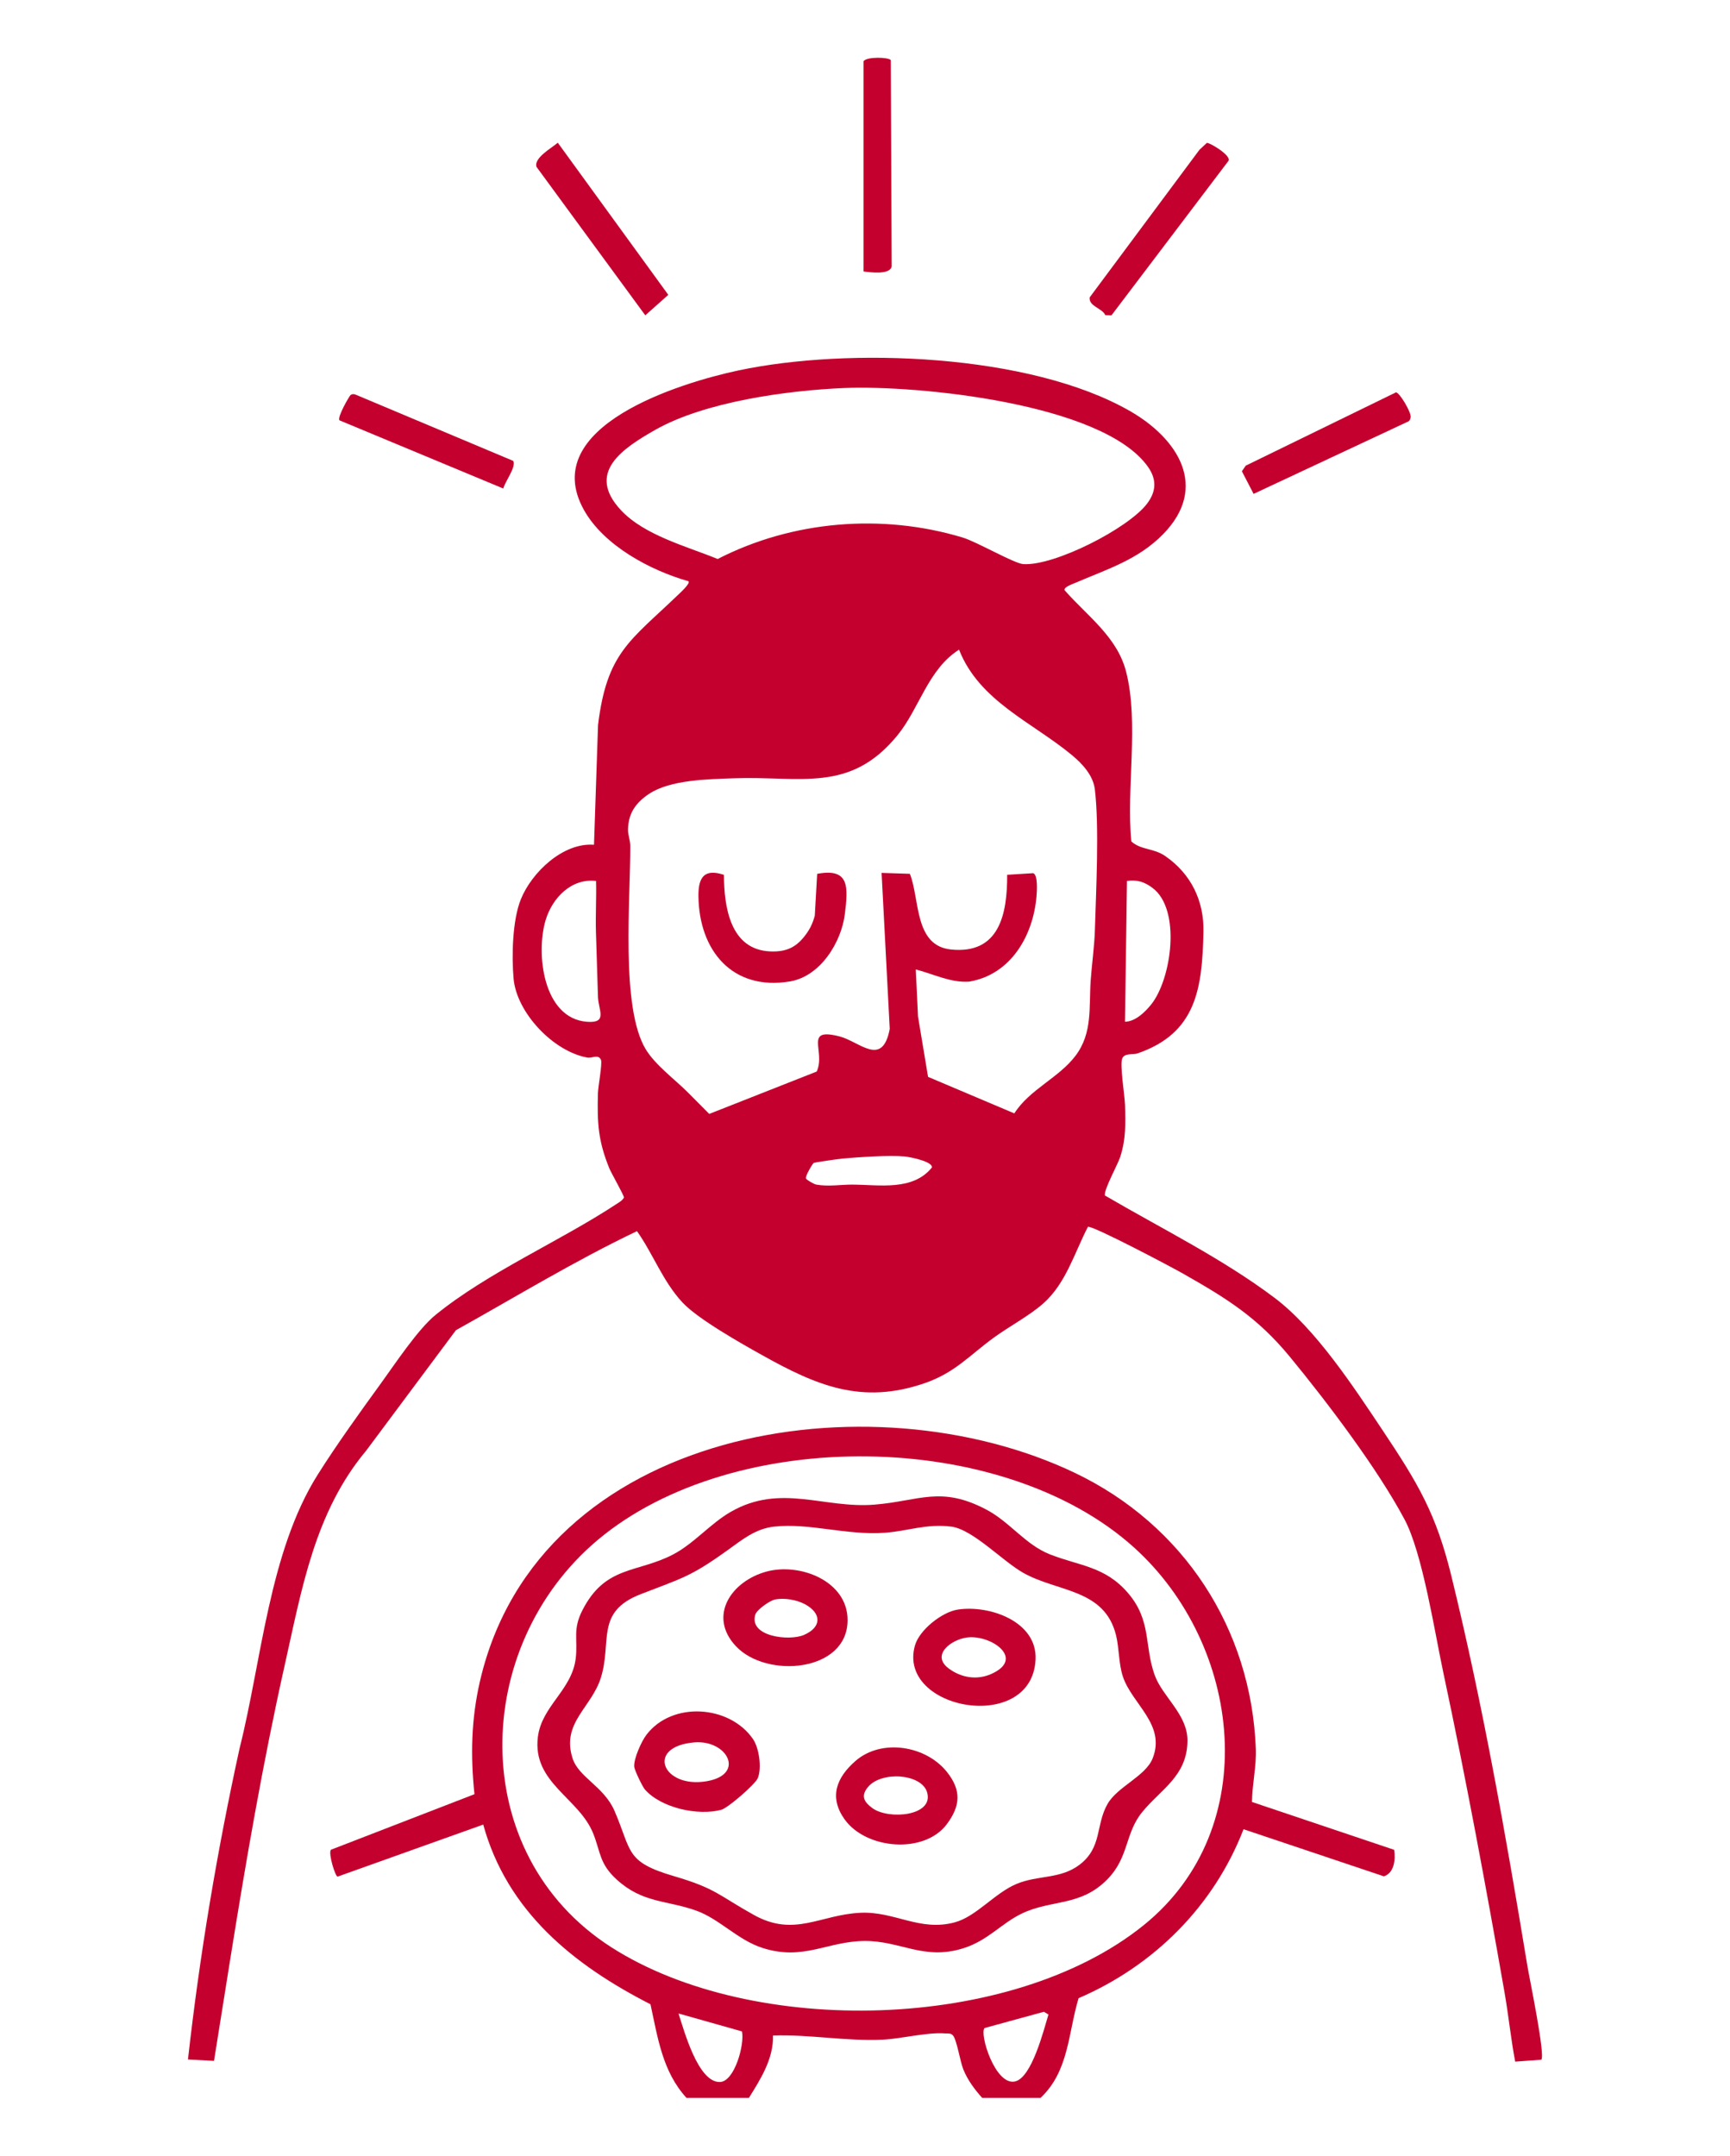 <svg id="Layer_1" xmlns="http://www.w3.org/2000/svg" version="1.1" viewBox="0 0 1171.55 1459.55">
  
  <defs>
    <style>
      .st0 {
        fill: #c4002e;
      }
    </style>
  </defs>
  <path class="st0" d="M464.92,1420.44c-16.33-17.86-19.45-40.66-24.42-63.42-52.21-26.66-97.07-62.88-113.26-121.66l-98.62,35.24c-1.55-.01-6.37-15.51-4.58-18.18l97.26-37.63c-2.72-26.2-2.21-50.84,3.74-76.56,39.68-171.57,264.17-207.37,403-140.93,73.35,35.11,119.35,105.29,122.39,186.77.45,12.1-2.46,23.96-2.6,35.98l96.29,32.4c1.01,6.48.09,15.73-6.98,17.94l-95.02-31.88c-20.12,52.04-60.68,92.42-111.71,114.4-7.09,23.48-6.46,49.36-25.77,67.52h-39.5c-5.13-5.75-9.83-11.99-12.76-19.25-2.26-5.61-4.38-19.85-6.99-22.98-1.54-1.84-3.39-1.28-5.4-1.44-11.91-.95-29.65,3.64-42.22,4.23-24.79,1.17-49.51-3.66-74.29-2.79.36,15.73-8.32,29.36-16.34,42.23h-42.22ZM768.06,1047.84c-89.27-80.62-271.23-82.31-363.09-5.35-86.1,72.13-89.54,212.7,8.86,275.83,95.87,61.51,271.41,57.45,360.9-15.03,81.2-65.76,66.32-189.53-6.67-255.45ZM666.77,1373.1c-3.74,3.51,7.05,39.05,20.51,36.2,11.49-2.43,19.55-34.98,22.73-45.32l-3.06-1.88-40.18,11ZM459.47,1363.25c3.72,11.22,13.12,46.62,27.95,46.41,10.1-.14,16.95-25.76,15.04-34.26l-42.99-12.15Z"></path>
  <path class="st0" d="M765.32,278.37c32.21,18.53,53.57,51.28,22.43,83.21-17.04,17.48-38.23,23.84-59.55,33.06-1.74.75-8.11,2.88-7.23,5.01,15.41,17.51,35.57,31.53,41.61,55.09,8.85,34.52.05,79.09,3.54,114.95,6.55,5.92,14.98,4.44,22.85,9.84,17.61,12.09,26.52,30.46,26.01,51.73-.91,37.89-4.68,68.23-44.68,81.97-3.13,1.07-8.78-.45-10.34,3.45-1.72,4.29,1.72,25.39,1.91,31.59.38,12.56.6,23.03-3.24,35-1.66,5.16-11.49,22.86-10.35,26.17,38.24,22.39,79.26,42.51,114.75,69.2,27.95,21.02,53.75,60.52,73.43,90.01,23.76,35.61,36.03,56.12,46.31,98.05,21.32,86.92,36.94,175.71,51.58,264.4,1.35,8.18,12.3,60.69,9.4,63.48l-17.66,1.29c-2.95-15.41-4.48-31.16-7.18-46.61-12.65-72.24-26.23-145.33-41.58-217.19-5.75-26.93-13.97-80.37-26.14-103.25-18.34-34.49-52.6-79.7-77.73-110.22-22.05-26.77-42.92-39.6-72.82-56.57-7.5-4.26-60.04-32.05-63.89-31.42-9.11,17.61-14.87,38.24-30.14,51.82-9.37,8.34-23.22,15.67-33.63,23.25-16.48,12-26.31,23.82-47.04,30.91-42.48,14.52-72.87,1.55-109.49-18.88-14.38-8.02-43.92-24.66-54.31-35.88-13.46-14.55-19.72-32.66-30.78-48.25-42.12,20.07-81.93,44.4-122.62,67.07l-60.81,81.6c-34.74,41.54-43.49,93.29-55.09,145.04-14.9,66.48-26.43,133.64-37.22,201.13l-10.69,66.94-17.64-.94c7.93-70.78,19.71-141.09,34.94-210.57,14.92-59.1,19.99-133.13,52.93-185.41,12.74-20.22,28.66-42.33,42.78-61.78,9.64-13.27,25.1-36.71,37.06-46.41,35.78-29.02,83.91-49.65,122.41-74.99,1.88-1.24,4.04-2.36,5.14-4.44.2-1.17-8.6-16.55-9.91-19.76-7.62-18.71-8.25-30.72-7.72-50.95.11-4.16,3.06-20.15,2.06-22.48-1.76-4.12-5.97-1.01-9.11-1.56-23.07-4.04-48.06-30.36-50.08-53.56-1.33-15.29-.81-39.37,4.92-53.6,7.36-18.28,28.63-38.57,49.55-36.94l2.73-81.03c5.97-49.1,21.67-56.95,53.82-87.83,1.5-1.44,8.85-8.01,7.46-9.56-25.81-7.3-57.41-24.16-70.86-48.33-31.59-56.77,66.02-86.17,104.54-94.38,74.41-15.86,197.52-11.5,265.36,27.53ZM420.45,345.38c15.94,17.08,44.45,24.48,65.57,33.1,50.63-26.01,111.32-30.98,165.81-14.56,9.86,2.97,34.92,17.62,41.16,18.02,21.06,1.34,70.97-24.08,83.77-40.89,6.28-8.25,6.71-16.42.6-25.04-30.54-43.06-156.35-55.33-205.59-53.29-38.46,1.59-94.54,9.24-128.2,28.42-22.01,12.55-46.84,28.81-23.12,54.23ZM725.86,511.22c-26.72-22.19-62.69-36.46-76.39-71.35-21,13.28-26.87,39.75-41.58,57.82-32.27,39.66-65.74,27.6-111.03,29.26-17.48.64-43.01.96-57.45,10.64-8.73,5.85-14,12.99-14.11,24.15-.04,3.9,1.51,7.22,1.53,10.83.22,35.17-6.77,109.63,10.51,137.95,6.55,10.73,19.82,20.38,28.99,29.61l13.97,14.07,72.78-28.69c6.28-13.85-9.17-30.17,15.59-23.74,13.58,3.53,28.88,21.15,33.86-5.13l-5.52-105.63,19.15.61c6.83,17.15,2.8,48.64,27.75,51.24,32.88,3.43,38.26-23.97,38.14-50.57l17.6-1.09c3.34,1.09,2.55,12.28,2.28,15.52-2.18,26.72-17.4,53.21-45.6,57.9-12.64.89-24.21-5.19-36.16-8.23l1.5,31.86,6.81,40.86,58.42,24.73c10.32-16.25,30.06-23.98,41.43-39.01,11.75-15.54,9-32.98,10.28-51.01.77-10.87,2.51-23.15,2.84-33.94.81-26.43,3.01-70.48-.02-95.43-1.16-9.58-8.58-17.44-15.57-23.24ZM403.63,596.45c-16.73-1.92-29.6,11.49-34.12,26.5-6.79,22.49-1.79,66.59,28,68.86,14.26,1.09,7.72-7.79,7.43-16.98-.46-14.52-.92-29.2-1.36-43.58-.35-11.57.37-23.23.06-34.79ZM780.39,601.1c-5.52-4.08-10.2-5.57-17.21-4.65l-1.35,95.34c7.06-.15,13.5-6.46,17.67-11.6,13.84-17.11,20.63-64.5.89-79.08ZM550.98,787.41c-.52.29-6.06,9.14-5.11,10.64.65,1.02,5.46,3.74,6.95,4.01,8.12,1.45,16.63-.04,24.4,0,18.42.09,40.92,4.39,53.83-11.55.92-4.07-15.19-7.23-18.32-7.5-10.74-.95-31.1.4-42.25,1.43-2.54.24-18.65,2.49-19.5,2.98Z"></path>
  <path class="st0" d="M584.77,183.79V41.47c2.16-3.26,17.09-2.76,18.47-.77l.6,139.69c-1.09,5.79-14.36,4.05-19.07,3.4Z"></path>
  <path class="st0" d="M748.5,213.4c-1.97-4.77-11.35-5.93-10.57-12.06l74.32-99.91,5-4.67c1.64-.43,16.49,8.32,14.75,12.05l-79.32,104.71-4.2-.12Z"></path>
  <path class="st0" d="M377.73,96.62l74.84,103.01-15.58,13.87-73.67-100.51c-1.98-6.12,10.38-12.82,14.41-16.37Z"></path>
  <path class="st0" d="M347.55,312.05c2.28,3.89-5.81,14.47-6.71,18.72l-110.95-46.18c-1.72-2.03,6.75-16.59,7.53-17.15.98-.71,2-.69,3.11-.37l107.01,44.98Z"></path>
  <path class="st0" d="M945.27,265.68c2.3-.34,10.54,13.52,10.03,16.8-.17,1.12-.47,2.1-1.44,2.79l-104.93,49.12-7.93-15.32,2.61-3.79,101.67-49.6Z"></path>
  <path class="st0" d="M417.81,1272.74c-11.82-10.7-10.97-18.22-15.95-31-9.5-24.4-41.47-34.55-37.62-65.66,2.61-21.11,23.13-31.78,25.65-53.33,1.51-12.91-2.2-19.26,4.43-32.34,15.53-30.63,37.04-25.19,61.49-37.93,14.08-7.34,25.34-21.02,39.17-28.93,33.75-19.31,63.01-2,97.33-4.82,30.38-2.5,44.73-12.9,75.56,3.32,16.17,8.51,26.41,23.79,43.18,30.37,20.05,7.87,37.3,8.04,52.83,26.16,16.04,18.72,10.87,35.49,18.04,55.5,5.32,14.83,22.41,26.69,22.23,44.62-.24,23.97-18.11,32.71-30.77,48.34-11.75,14.51-8.68,30.51-23.77,45.69-18.08,18.18-37.65,13.3-57.54,22.82-14.21,6.8-23.18,18.56-40.28,23.73-26.52,8.02-42.03-5.28-66.28-5.11-25.25.18-41.23,13.48-68.84,4.81-17.12-5.37-29.38-19.77-45.39-25.44-20.01-7.08-35.95-4.94-53.47-20.8ZM492.95,1049.42c-25.63,18.41-30.81,18.94-59.21,30-30.71,11.96-19.25,31.92-26.77,56.31-6.31,20.44-26.95,30.74-19.23,54.77,4.16,12.96,21.22,18.98,28.41,35.6,11.86,27.43,7.05,34.45,40.26,44.18,28.47,8.34,30.18,12.95,54.1,26.26,27.45,15.27,44.83-.18,72.16-1.46,23.16-1.09,40.01,12.81,63.73,6.52,14.74-3.9,27-19.77,42.03-26.07,14.59-6.11,29.71-3.06,42.76-13.08,15.32-11.76,10.67-26.78,18.85-41.08,6.69-11.7,25.7-18.74,30.51-30.78,9.16-22.95-13.92-36.76-20.13-55.43-2.89-8.67-2.49-19.36-4.65-28.04-7.84-31.49-39.36-29.05-62.72-42.15-14.15-7.93-34.31-29.58-48.98-31.37-16.84-2.06-29.49,3.09-44.92,4.18-26.09,1.85-51.04-6.8-74.97-4.15-12.6,1.4-21.62,8.88-31.21,15.78Z"></path>
  <path class="st0" d="M545.89,632.48c2.83-3.88,4.52-7.5,5.88-12.49l1.61-28.33c22.33-4.26,20.86,9.52,18.79,26.94-2.29,19.25-16.54,42.43-37.19,45.89-39.08,6.53-61.61-20.97-62-57.8-.13-12.58,3.88-18.82,17.26-14.36.09,21.56,4.15,50.65,31.26,51.83,11.22.49,17.98-2.87,24.39-11.67Z"></path>
  <path class="st0" d="M436.75,1211.64c-1.66-1.87-7-12.98-7.24-15.38-.52-5.33,4.85-17.21,8.2-21.62,17.45-22.97,56.29-20.16,72.14,2.71,4.26,6.14,6.11,19.65,3.36,26.49-1.69,4.21-20.27,20.31-24.79,21.52-15.72,4.21-40.62-1.22-51.67-13.71ZM470.09,1179.72c-33.3,2.88-21.35,31.43,8.52,26.28,26.52-4.57,13.88-28.22-8.52-26.28Z"></path>
  <path class="st0" d="M498.37,1114.61c-19.27-20.56-2.96-44.19,20.78-50.57,22.65-6.09,54.9,6.43,54.84,32.93-.08,35.23-54.94,39.7-75.62,17.63ZM524.53,1083.05c-3.32.76-12.03,6.83-13.04,10.13-4.55,14.93,22.92,18.08,32.89,13.8,12.11-5.2,12.16-14.61.79-20.79-5.64-3.07-14.35-4.57-20.64-3.14Z"></path>
  <path class="st0" d="M648.43,1089.82c21.36-3.38,54.07,7.9,52.85,33.78-2.39,50.73-94.05,34.3-81.68-9.49,2.97-10.51,18.23-22.61,28.83-24.28ZM642.54,1129.73c8.57,6.31,19.21,7.98,28.95,3.57,23.06-10.43-.5-26.6-16.47-24.63-10.86,1.34-24.87,11.93-12.48,21.05Z"></path>
  <path class="st0" d="M571.89,1231.74c-10.46-14.79-5.7-28.01,7.42-39.44,17.73-15.44,47.81-10.39,62,7.49,9.77,12.31,9.18,22.85-.13,35.3-15.34,20.5-54.86,17.03-69.28-3.36ZM587.93,1209.77c-5.23,6.14-2.87,10.32,2.98,14.54,11.04,7.95,41.82,5.26,36.88-10.92-3.83-12.54-30.72-14.34-39.86-3.61Z"></path>
</svg>